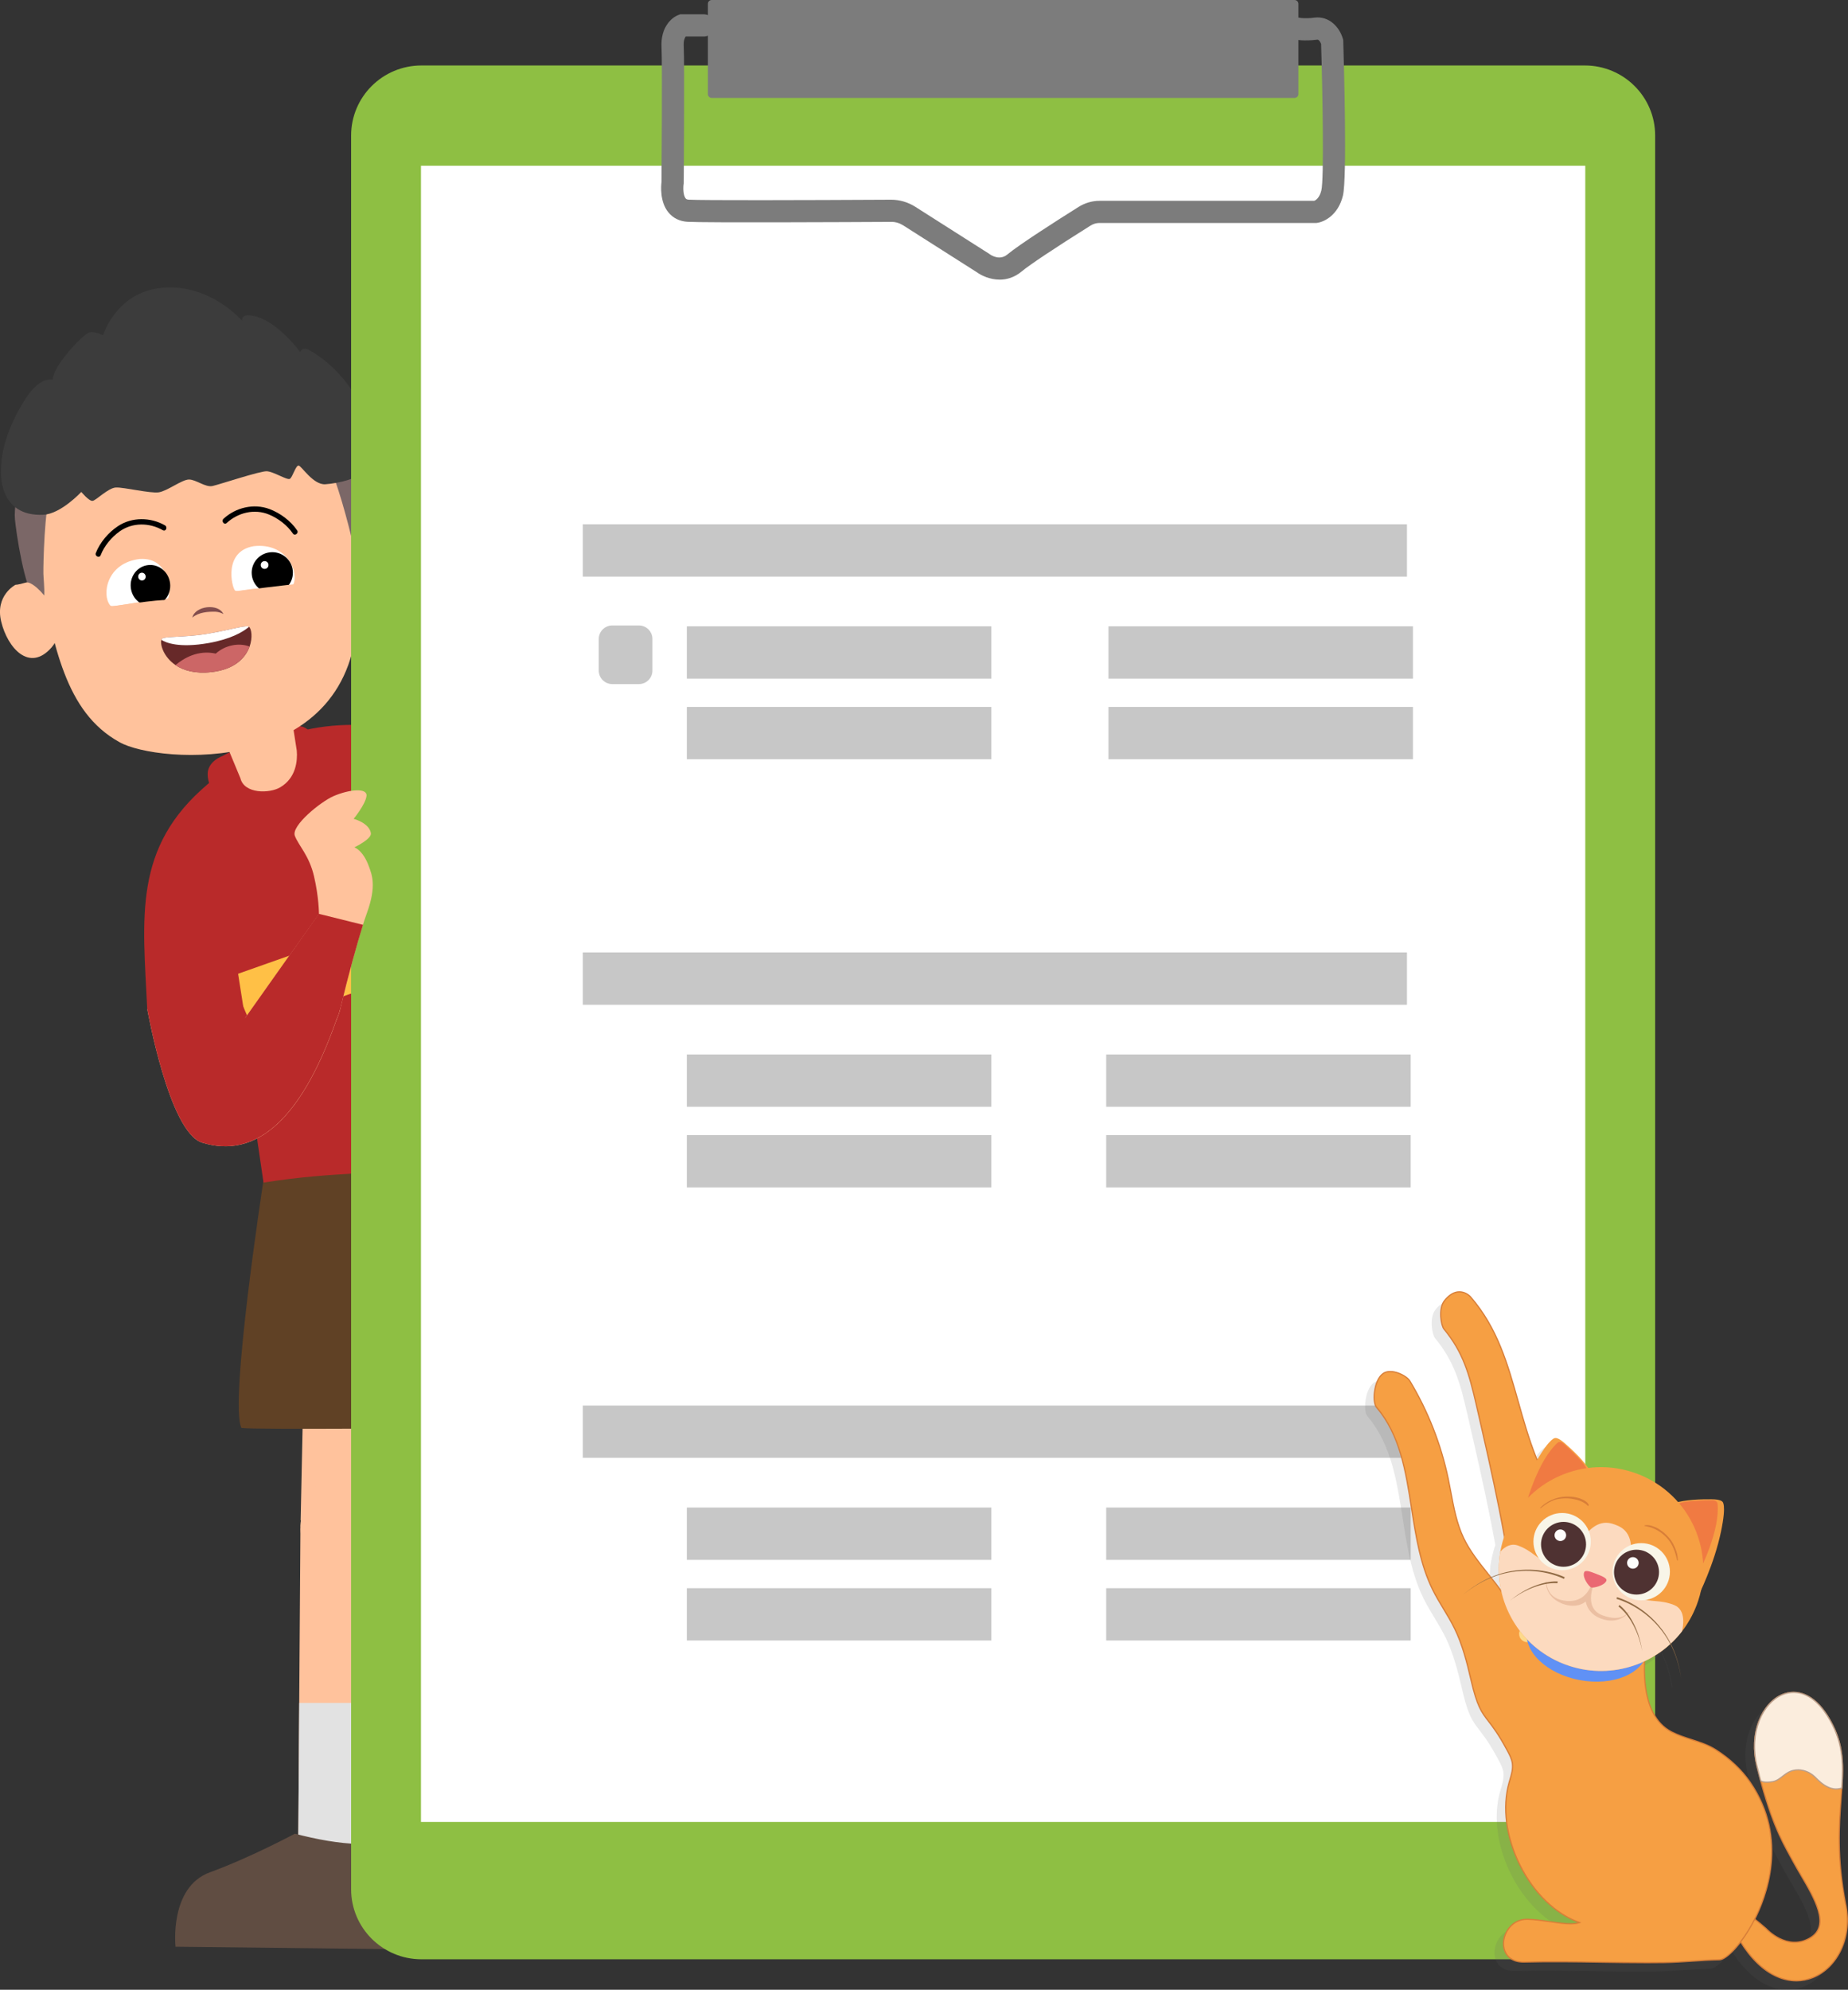 <svg width="118" height="127" viewBox="0 0 118 127" fill="none" xmlns="http://www.w3.org/2000/svg">
<rect x="0" y="0" width="118" height="127" fill="#333333" stroke="none"/>
<path d="M36.445 76.316C37.003 76.032 37.431 75.559 37.692 75.009C37.349 74.517 36.977 74.015 36.58 73.522L32.884 75.766C32.496 76.297 32.5 77.069 32.893 77.61C33.811 76.757 35.318 76.891 36.447 76.316H36.445Z" fill="#60AED2"/>
<path d="M36.767 71.939C36.609 72.664 35.767 72.789 34.974 72.879C34.179 72.97 31.867 73.237 31.489 73.624C31.112 74.012 30.821 75.718 31.056 75.895C31.293 76.072 31.889 74.207 32.059 74.131C32.229 74.056 32.999 73.883 32.999 73.883C32.999 73.883 31.971 75.075 31.86 75.539C31.748 76.002 31.633 77.099 31.739 77.218C31.846 77.337 32.325 76.994 32.325 76.994C32.325 76.994 32.241 77.619 32.506 77.545C32.771 77.471 33.648 75.804 33.858 75.594C34.066 75.384 35.301 76.594 36.826 75.559C38.351 74.524 39.614 69.105 40.491 66.633C41.369 64.162 42.627 58.489 42.057 56.973C41.486 55.457 34.499 52.832 34.499 52.832L32.52 56.941C32.52 56.941 37.401 58.643 37.636 58.775C37.87 58.907 37.101 70.414 36.767 71.939Z" fill="#FFC0A4"/>
<path d="M35.994 53.428C35.115 53.064 34.499 52.832 34.499 52.832L32.52 56.941C32.52 56.941 33.736 57.365 34.984 57.806C35.271 56.335 35.611 54.876 35.994 53.428Z" fill="#F69D7D"/>
<path d="M27.509 97.457H27.503C27.503 97.503 27.503 97.55 27.502 97.598C27.441 99.884 25.531 101.689 23.238 101.627C20.943 101.566 19.131 99.663 19.193 97.378C19.197 97.263 19.204 97.149 19.215 97.036H19.197L19.607 77.536L21.631 76.198C27.838 74.966 28.14 81.537 28.14 81.537L27.51 97.456L27.509 97.457Z" fill="#FFC29C"/>
<path d="M27.502 97.478V97.532L27.491 97.772L26.754 108.693L25.971 120.258L19.028 120.07L19.106 108.693L19.184 97.56H19.19C19.188 97.501 19.188 97.441 19.19 97.38C19.25 95.095 21.16 93.292 23.455 93.352C25.707 93.411 27.496 95.247 27.502 97.48" fill="#FFC29C"/>
<path d="M35.057 97.962H35.062C35.062 98.008 35.062 98.055 35.064 98.103C35.124 100.389 37.035 102.193 39.328 102.132C41.623 102.071 43.434 100.168 43.372 97.883C43.369 97.767 43.362 97.654 43.35 97.541H43.369L42.958 78.04L40.934 76.703C34.728 75.471 34.425 82.042 34.425 82.042L35.055 97.961L35.057 97.962Z" fill="#FFC29C"/>
<path d="M43.857 120.854L35.964 120.762L35.484 108.692L35.073 98.277L35.065 98.036C35.065 98.017 35.062 97.999 35.065 97.982C35.067 95.749 36.856 93.913 39.111 93.854C41.403 93.792 43.313 95.599 43.376 97.882V98.062H43.382L43.604 108.691L43.858 120.852L43.857 120.854Z" fill="#FFC29C"/>
<path d="M26.754 108.691L25.971 120.257L19.028 120.068L19.108 108.691H26.754Z" fill="#E2E2E2"/>
<path d="M43.858 120.853L35.965 120.763L35.485 108.691H43.604L43.858 120.853Z" fill="#E2E2E2"/>
<path d="M18.828 117.039C21.673 117.779 24.332 118.049 26.489 117.039L27.047 124.433L11.208 124.254C11.208 124.254 10.79 120.458 13.403 119.504C16.016 118.55 18.828 117.039 18.828 117.039Z" fill="#604D42"/>
<path d="M43.662 117.039C40.818 117.779 38.158 118.049 36.002 117.039L35.443 124.433L51.282 124.254C51.282 124.254 51.701 120.458 49.088 119.504C46.474 118.55 43.662 117.039 43.662 117.039Z" fill="#604D42"/>
<path d="M16.814 75.401C16.814 75.401 14.62 89.632 15.418 91.142C16.336 91.261 29.062 91.142 29.062 91.142C29.062 91.142 29.661 86.356 29.9 83.9C29.621 83.59 32.374 84.146 32.374 84.146L33.491 91.195L47.256 90.903C47.256 90.903 46.657 78.74 44.942 75.401C43.226 72.062 16.814 75.401 16.814 75.401Z" fill="#604125"/>
<path d="M12.704 50.633C14.359 48.858 17.39 46.253 22.579 46.266C24.648 46.35 27.086 46.768 29.914 47.963C29.914 47.963 25.292 56.599 20.31 58.329C12.906 60.898 12.718 52.778 12.718 52.778C12.718 52.778 11.079 52.396 12.704 50.633Z" fill="#B92A2A"/>
<path d="M14.834 61.907L16.826 75.48C26.374 73.971 27.167 76.764 32.299 67.705L27.047 63.111L14.833 61.907H14.834Z" fill="#B92A2A"/>
<path d="M14.202 48.256C14.202 48.256 13.222 48.594 13.26 49.461C13.298 50.327 13.938 51.73 16.574 51.321C19.209 50.912 19.969 48.926 20.051 48.67C20.132 48.415 20.527 45.58 18.061 46.528C15.593 47.476 14.202 48.256 14.202 48.256Z" fill="#B92A2A"/>
<path d="M15.348 49.663C15.59 50.682 17.21 50.657 17.895 50.25C18.915 49.648 19.002 48.539 18.95 47.912L17.468 38.39L13.258 44.725L13.401 44.982L15.347 49.663H15.348Z" fill="#FFC29C"/>
<path d="M15.71 46.84C16.306 46.36 16.764 45.819 17.184 45.181C17.58 44.579 17.933 43.951 18.234 43.3L17.471 38.39L13.261 44.725L13.404 44.982L14.547 47.73C14.932 47.43 15.33 47.146 15.711 46.84H15.71Z" fill="#F69D7D"/>
<path d="M3.04 29.689C3.04 29.689 1.461 32.003 2.465 36.577C3.471 41.151 4.129 45.443 7.628 47.368C10.028 48.749 22.722 49.673 22.825 38.935C22.981 29.843 20.909 27.675 20.909 27.675L10.249 26.541C10.249 26.541 2.928 29.735 3.039 29.689" fill="#FFC29C"/>
<path d="M1.12 31.373C1.126 31.423 0.889 32.426 0.954 33.148C1.019 33.871 1.543 37.598 2.301 38.38C3.06 39.161 2.782 37.157 2.77 36.609C2.758 36.06 2.848 32.28 3.216 31.688C3.584 31.096 1.12 31.373 1.12 31.373Z" fill="#7B6767"/>
<path d="M22.892 28.918C22.898 28.968 23.355 29.893 23.453 30.611C23.551 31.328 23.877 35.079 23.313 36.01C22.749 36.941 22.57 34.926 22.459 34.388C22.348 33.851 21.412 30.186 20.921 29.691C20.43 29.196 22.893 28.918 22.893 28.918" fill="#7B6767"/>
<path d="M0.063 30.025C0.063 30.091 -0.134 33 2.779 32.855C3.894 32.796 5.192 31.398 5.192 31.398C5.192 31.398 5.678 31.994 5.91 31.968C6.142 31.942 6.904 31.138 7.404 31.116C7.904 31.093 9.592 31.503 10.135 31.424C10.679 31.346 11.616 30.606 12.068 30.606C12.52 30.606 13.115 31.122 13.572 31.02C14.03 30.919 16.593 30.062 17.031 30.079C17.469 30.097 18.337 30.666 18.509 30.563C18.681 30.46 18.88 29.703 19.066 29.716C19.252 29.729 19.995 30.963 20.776 30.908C21.556 30.854 23.129 30.543 23.351 29.851C23.573 29.159 23.879 29.041 23.708 27.692C23.538 26.344 22.079 23.672 19.824 22.392C19.317 22.049 19.163 22.466 19.163 22.466C19.163 22.466 17.496 20.169 15.849 20.12C15.411 20.103 15.453 20.466 15.453 20.466C15.453 20.466 13.445 18.123 10.426 18.363C7.406 18.604 6.584 21.398 6.584 21.398C6.584 21.398 6.121 21.151 5.727 21.212C5.332 21.273 3.361 23.381 3.374 24.23C2.877 24.135 2.233 24.508 1.621 25.461C1.01 26.415 0.07 28.171 0.063 30.024" fill="#3C3C3C"/>
<path d="M24.521 34.669C24.521 34.669 25.964 35.029 25.945 36.759C25.927 38.489 24.92 40.341 23.181 39.083C21.443 37.827 23.219 34.644 23.836 34.679C24.454 34.713 24.52 34.668 24.52 34.668" fill="#FFC29C"/>
<path d="M0.996 37.321C0.996 37.321 -0.33 37.993 0.076 39.675C0.482 41.358 1.879 42.938 3.291 41.326C4.703 39.714 2.258 37.008 1.664 37.18C1.07 37.351 0.994 37.321 0.994 37.321" fill="#FFC29C"/>
<path d="M15.936 41.269C15.685 41.97 15.008 42.728 13.507 42.898C12.457 43.016 11.714 42.793 11.208 42.45C10.435 41.928 10.214 41.129 10.305 40.841C10.314 40.814 10.324 40.79 10.338 40.773C10.465 40.615 11.811 40.677 13.09 40.479C14.413 40.274 15.7 39.882 15.882 39.995C15.889 39.999 15.895 40.004 15.904 40.01C16.058 40.144 16.144 40.687 15.937 41.27" fill="#672929"/>
<path d="M15.902 40.009C15.498 40.349 14.722 40.794 13.325 41.043C11.427 41.379 10.587 41.02 10.305 40.84C10.313 40.813 10.324 40.789 10.338 40.772C10.464 40.614 11.811 40.676 13.09 40.478C14.412 40.273 15.7 39.881 15.882 39.994C15.889 39.998 15.895 40.003 15.903 40.009" fill="white"/>
<path d="M15.936 41.269C15.685 41.97 15.008 42.728 13.507 42.898C12.457 43.015 11.714 42.793 11.208 42.45C11.72 42.018 12.636 41.464 13.777 41.718C14.354 41.188 15.246 40.999 15.937 41.269" fill="#CC6666"/>
<path d="M12.284 39.415C12.446 38.674 13.942 38.486 14.264 39.192C14.093 39.095 13.928 39.057 13.758 39.044C13.261 39.034 12.682 39.079 12.284 39.416" fill="#824D4D"/>
<path d="M7.034 38.637C7.137 38.758 7.69 38.625 8.947 38.42C10.206 38.215 10.645 38.294 10.741 38.164C10.888 37.886 10.902 35.56 8.936 35.678C6.788 35.92 6.487 37.983 7.034 38.636" fill="white"/>
<path d="M10.861 37.232C10.943 37.953 10.448 38.6 9.755 38.678C9.061 38.756 8.434 38.235 8.352 37.514C8.27 36.793 8.764 36.146 9.458 36.068C10.15 35.99 10.778 36.511 10.86 37.232" fill="black"/>
<path d="M8.826 36.83C8.81 36.693 8.904 36.57 9.035 36.556C9.167 36.541 9.285 36.64 9.3 36.777C9.316 36.913 9.222 37.036 9.091 37.05C8.96 37.066 8.841 36.966 8.826 36.83Z" fill="white"/>
<path d="M18.719 37.319C18.646 37.461 18.078 37.454 16.806 37.534C15.533 37.614 15.122 37.79 15.001 37.685C14.796 37.447 14.26 35.182 16.203 34.861C18.35 34.619 19.106 36.561 18.719 37.321" fill="white"/>
<path d="M16.079 36.701C16.16 37.42 16.812 37.938 17.534 37.856C18.256 37.775 18.775 37.126 18.693 36.407C18.612 35.688 17.96 35.17 17.238 35.252C16.517 35.333 15.997 35.982 16.079 36.701Z" fill="black"/>
<path d="M17.144 36.035C17.128 35.898 17.005 35.802 16.868 35.817C16.731 35.832 16.633 35.955 16.648 36.092C16.663 36.228 16.787 36.325 16.924 36.31C17.061 36.294 17.158 36.172 17.143 36.035" fill="white"/>
<path d="M18.972 33.85C18.561 33.244 17.891 32.748 17.211 32.492C16.204 32.114 15.05 32.393 14.271 33.113C14.112 33.259 14.313 33.532 14.473 33.383C15.201 32.712 16.253 32.457 17.183 32.844C17.77 33.09 18.34 33.522 18.701 34.053C18.824 34.233 19.095 34.03 18.973 33.85" fill="black"/>
<path d="M6.427 35.436C6.66 34.838 7.118 34.29 7.636 33.92C8.455 33.335 9.539 33.351 10.399 33.842C10.588 33.951 10.723 33.641 10.536 33.533C9.614 33.007 8.428 32.989 7.531 33.583C6.924 33.985 6.383 34.617 6.118 35.299C6.039 35.502 6.349 35.639 6.428 35.436" fill="black"/>
<path d="M7.17 38.697C7.17 38.697 10.281 38.232 10.641 38.306C11.001 38.38 9.877 40.2 9.877 40.2L8 40.337L7.17 38.697Z" fill="#FFC29C"/>
<path d="M18.858 37.281C18.858 37.281 15.133 37.684 14.8 37.837C14.465 37.99 15.97 39.513 15.97 39.513L17.829 39.228L18.859 37.279L18.858 37.281Z" fill="#FFC29C"/>
<path d="M18.516 54.339C18.686 54.254 18.916 54.278 19.031 54.467C19.135 54.639 19.084 54.89 18.915 55.002C18.672 55.162 18.352 54.973 18.317 54.696C18.296 54.529 18.389 54.403 18.516 54.339Z" fill="white"/>
<path d="M12.496 55.16C12.496 55.16 9.366 60.998 14.899 62.329L17.191 68.523L27.847 64.997C27.847 64.997 28.074 53.844 27.782 51.504L12.496 55.161V55.16Z" fill="#B92A2A"/>
<path d="M27.929 61.486L16.116 65.622C15.867 64.947 15.021 63.31 14.93 62.248L27.929 57.658" fill="#FFC046"/>
<path d="M14.93 65.992L9.402 64.393C9.402 64.393 10.79 72.279 12.907 72.931C16.326 73.985 19.366 71.54 21.726 64.393L14.928 65.992H14.93Z" fill="#FFC29C"/>
<path d="M101.197 4.179H26.909C24.43 4.179 22.42 6.181 22.42 8.651V120.583C22.42 123.053 24.43 125.055 26.909 125.055H101.197C103.676 125.055 105.686 123.053 105.686 120.583V8.651C105.686 6.181 103.676 4.179 101.197 4.179Z" fill="#8EBF43"/>
<path d="M101.224 10.579H26.88V116.29H101.224V10.579Z" fill="white"/>
<path d="M82.661 0H45.445C45.31 0 45.2 0.109 45.2 0.244V6.007C45.2 6.141 45.31 6.251 45.445 6.251H82.661C82.796 6.251 82.906 6.141 82.906 6.007V0.244C82.906 0.109 82.796 0 82.661 0Z" fill="#7C7C7C"/>
<path d="M63.833 17.848C63.216 17.848 62.668 17.593 62.358 17.366L57.69 14.396C57.444 14.24 57.18 14.157 56.915 14.162C54.14 14.177 45 14.221 43.901 14.157C43.397 14.128 42.973 13.919 42.676 13.552C42.127 12.876 42.207 11.876 42.24 11.606C42.245 10.979 42.295 4.035 42.24 3.014C42.172 1.741 42.881 1.124 43.309 0.96L43.432 0.913H44.94C45.331 0.913 45.65 1.23 45.65 1.62C45.65 2.01 45.331 2.328 44.94 2.328H43.788C43.724 2.41 43.639 2.586 43.658 2.938C43.718 4.046 43.662 11.351 43.658 11.662V11.714L43.65 11.764C43.613 12.015 43.63 12.48 43.78 12.664C43.801 12.688 43.839 12.737 43.983 12.745C44.824 12.793 51.21 12.778 56.907 12.747C57.441 12.747 57.98 12.902 58.453 13.204L63.169 16.204L63.193 16.223C63.291 16.294 63.833 16.651 64.324 16.242C65.09 15.603 67.497 14.069 68.864 13.211C69.273 12.954 69.737 12.818 70.203 12.818H83.917C84.012 12.78 84.254 12.639 84.372 12.152C84.546 11.427 84.456 6.081 84.356 2.797C84.309 2.692 84.21 2.517 84.118 2.53C83.271 2.639 82.781 2.539 82.692 2.516C82.311 2.425 82.075 2.043 82.166 1.664C82.257 1.284 82.641 1.05 83.022 1.141C83.023 1.141 83.347 1.202 83.936 1.126C84.871 1.007 85.529 1.733 85.742 2.46L85.768 2.547L85.77 2.638C85.815 4.083 86.022 11.347 85.751 12.48C85.454 13.717 84.576 14.159 84.105 14.224L84.057 14.231H70.202C70.001 14.231 69.804 14.29 69.62 14.407C67.379 15.813 65.739 16.905 65.235 17.327C64.774 17.711 64.284 17.849 63.831 17.849L63.833 17.848Z" fill="#7C7C7C"/>
<path opacity="0.35" d="M40.795 39.921H39.097C38.62 39.921 38.233 40.306 38.233 40.781V42.803C38.233 43.278 38.62 43.663 39.097 43.663H40.795C41.272 43.663 41.658 43.278 41.658 42.803V40.781C41.658 40.306 41.272 39.921 40.795 39.921Z" fill="#606060"/>
<path opacity="0.35" d="M89.838 33.464H37.212V36.803H89.838V33.464Z" fill="#606060"/>
<path opacity="0.35" d="M63.299 39.975H43.857V43.314H63.299V39.975Z" fill="#606060"/>
<path opacity="0.35" d="M89.838 60.792H37.212V64.131H89.838V60.792Z" fill="#606060"/>
<path opacity="0.35" d="M63.299 67.303H43.857V70.642H63.299V67.303Z" fill="#606060"/>
<path opacity="0.35" d="M89.838 89.71H37.212V93.049H89.838V89.71Z" fill="#606060"/>
<path opacity="0.35" d="M63.299 96.222H43.857V99.561H63.299V96.222Z" fill="#606060"/>
<path opacity="0.35" d="M63.299 45.122H43.857V48.461H63.299V45.122Z" fill="#606060"/>
<path opacity="0.35" d="M63.299 72.45H43.857V75.79H63.299V72.45Z" fill="#606060"/>
<path opacity="0.35" d="M63.299 101.369H43.857V104.708H63.299V101.369Z" fill="#606060"/>
<path opacity="0.35" d="M90.221 39.975H70.779V43.314H90.221V39.975Z" fill="#606060"/>
<path opacity="0.35" d="M90.075 67.303H70.634V70.642H90.075V67.303Z" fill="#606060"/>
<path opacity="0.35" d="M90.075 96.222H70.634V99.561H90.075V96.222Z" fill="#606060"/>
<path opacity="0.35" d="M90.221 45.122H70.779V48.461H90.221V45.122Z" fill="#606060"/>
<path opacity="0.35" d="M90.075 72.45H70.634V75.79H90.075V72.45Z" fill="#606060"/>
<path opacity="0.35" d="M90.075 101.369H70.634V104.708H90.075V101.369Z" fill="#606060"/>
<path d="M14.93 65.992L20.367 58.337C20.367 58.337 20.364 57.265 20.051 55.93C19.74 54.594 19.07 53.987 18.826 53.345C18.581 52.702 20.488 51.159 21.31 50.808C22.301 50.384 23.469 50.264 23.402 50.808C23.333 51.353 22.581 52.263 22.581 52.263C22.581 52.263 23.566 52.514 23.682 53.174C23.748 53.554 22.627 54.083 22.627 54.083C22.627 54.083 23.185 54.254 23.567 55.332C23.744 55.829 24.056 56.541 23.433 58.26C23.029 59.373 22.396 61.611 21.728 64.395C20.782 68.333 14.93 65.995 14.93 65.995V65.992Z" fill="#FFC29C"/>
<path d="M21.728 64.393H21.726C22.266 62.144 22.792 60.263 23.178 59.028L20.358 58.327L15.648 64.981L13.297 50.025C8.461 54.077 9.125 58.56 9.403 64.443L9.412 64.447C9.535 65.119 10.89 72.308 12.906 72.93C16.214 73.951 19.165 71.681 21.492 65.056C21.582 64.868 21.656 64.658 21.713 64.427C21.717 64.414 21.721 64.403 21.726 64.39L21.728 64.393Z" fill="#B92A2A"/>
<g opacity="0.14">
<path d="M112.192 123.666C112.192 123.666 113.521 125.162 115.026 124.25C116.545 123.329 114.836 121.066 113.96 119.453C113.279 118.198 112.528 117.038 111.612 113.308C110.696 109.578 113.985 106.733 116.099 110.07C118.212 113.405 116.034 115.686 117.265 122.056C118.195 126.203 113.627 129.458 110.549 124.488C107.472 119.517 112.193 123.666 112.193 123.666H112.192Z" fill="#606060"/>
<path d="M116.098 110.07C117.11 111.667 117.138 113.021 117.028 114.698C116.862 114.756 116.684 114.774 116.509 114.748C116.115 114.689 115.775 114.437 115.494 114.172C115.422 114.103 115.354 114.03 115.282 113.962C115.199 113.885 115.109 113.818 115.014 113.76C114.824 113.648 114.614 113.573 114.395 113.547C114.177 113.521 113.952 113.546 113.749 113.628C113.521 113.721 113.331 113.885 113.137 114.032C113.04 114.107 112.938 114.175 112.826 114.225C112.705 114.278 112.579 114.301 112.449 114.313C112.248 114.332 112.033 114.34 111.854 114.242C111.774 113.95 111.695 113.639 111.613 113.308C110.698 109.578 113.987 106.733 116.101 110.07H116.098Z" fill="#606060"/>
<path d="M91.621 85.399C92.866 86.903 93.24 88.287 93.677 90.186C94.746 94.824 95.817 99.479 96.286 104.215C95.807 102.107 93.811 100.695 92.879 98.744C92.315 97.563 92.164 96.237 91.896 94.957C91.433 92.758 90.6 90.636 89.44 88.709C89.245 88.385 88.252 87.859 87.718 88.257C87.142 88.686 87.039 90.068 87.312 90.39C89.974 93.519 89.08 98.352 90.9 102.031C91.321 102.883 91.884 103.66 92.302 104.513C92.808 105.549 93.092 106.676 93.352 107.798C93.991 110.555 94.295 109.745 95.635 112.241C95.787 112.522 95.95 112.806 95.995 113.123C96.053 113.537 95.899 113.946 95.784 114.348C94.85 117.626 97.062 122.143 100.284 123.287C99.546 123.535 98.133 123.101 96.955 123.074C95.223 123.035 94.703 125.861 96.772 125.804C99.731 125.723 102.692 125.878 105.653 125.835C106.843 125.817 108.031 125.681 109.216 125.658C110.288 125.637 114.779 119.602 111.18 114.341C110.607 113.504 109.839 112.803 108.979 112.257C108.119 111.711 107.073 111.59 106.159 111.117C103.997 110.001 104.322 106.387 104.671 104.428C105.026 102.438 105.593 100.426 105.287 98.428C105.173 97.686 104.914 96.923 104.342 96.434C103.88 96.04 103.272 95.871 102.685 95.713C101.357 95.354 100.029 94.995 98.701 94.637C98.42 94.561 98.127 94.479 97.913 94.283C97.718 94.106 97.61 93.855 97.513 93.611C96.066 89.969 95.887 86.317 93.321 83.349C93.157 83.158 92.436 82.626 91.664 83.581C91.239 84.106 91.457 85.2 91.621 85.399Z" fill="#606060"/>
<path d="M96.959 105.393C97.256 105.393 97.496 105.153 97.496 104.857C97.496 104.562 97.256 104.322 96.959 104.322C96.662 104.322 96.422 104.562 96.422 104.857C96.422 105.153 96.662 105.393 96.959 105.393Z" fill="#606060"/>
<path d="M104.607 106.014C104.867 104.628 103.36 103.184 101.239 102.789C99.119 102.393 97.19 103.196 96.929 104.582C96.669 105.968 98.177 107.412 100.297 107.808C102.417 108.203 104.346 107.4 104.607 106.014Z" fill="#606060"/>
<path d="M95.853 97.862C95.853 97.862 96.436 95.696 97.537 93.812C98.439 92.267 98.732 92.36 98.732 92.36C98.732 92.36 98.892 92.296 99.354 92.704C99.817 93.112 100.595 93.825 101.002 94.522C101.409 95.218 95.853 97.861 95.853 97.861V97.862Z" fill="#606060"/>
<path d="M96.904 96.47C96.904 96.47 97.627 93.785 98.885 92.655C98.885 92.655 99.036 92.518 99.255 92.709C99.473 92.9 100.915 94.218 100.722 94.425C100.53 94.634 96.904 96.47 96.904 96.47Z" fill="#606060"/>
<path d="M107.865 102.435C107.865 102.435 108.882 100.434 109.321 98.299C109.685 96.549 109.403 96.424 109.403 96.424C109.403 96.424 109.327 96.27 108.708 96.267C108.091 96.263 107.034 96.278 106.264 96.526C105.494 96.775 107.865 102.436 107.865 102.436V102.435Z" fill="#606060"/>
<path d="M108.013 100.7C108.013 100.7 109.272 98.219 109.091 96.54C109.091 96.54 109.07 96.338 108.78 96.334C108.49 96.331 106.535 96.356 106.538 96.638C106.542 96.921 108.013 100.699 108.013 100.699V100.7Z" fill="#606060"/>
<path d="M107.752 103.043C107.517 103.653 107.202 104.209 106.819 104.7C105.119 106.893 102.127 107.83 99.392 106.821C99.37 106.812 99.347 106.804 99.326 106.796C99.21 106.752 99.096 106.704 98.984 106.654C96.234 105.429 94.719 102.499 95.223 99.614C95.294 99.207 95.405 98.801 95.559 98.401C96.846 95.046 100.619 93.366 103.986 94.648C107.353 95.931 109.039 99.689 107.753 103.044L107.752 103.043Z" fill="#606060"/>
<path d="M106.82 104.7C105.12 106.892 102.128 107.83 99.393 106.821C99.208 106.751 99.075 106.697 98.985 106.654C96.235 105.428 94.72 102.499 95.224 99.614C95.496 99.31 95.896 99.042 96.384 99.234C97.282 99.568 97.631 100.143 98.192 100.272C100.109 100.649 100.517 97.096 102.535 97.881C102.549 97.887 102.562 97.892 102.577 97.898C102.591 97.902 102.604 97.907 102.618 97.913C104.648 98.669 102.574 101.588 104.254 102.58C104.758 102.857 105.403 102.66 106.295 103.007C107.116 103.31 106.897 104.403 106.82 104.7Z" fill="#606060"/>
<path d="M99.171 100.795C100.183 100.795 101.003 99.978 101.003 98.969C101.003 97.961 100.183 97.144 99.171 97.144C98.158 97.144 97.338 97.961 97.338 98.969C97.338 99.978 98.158 100.795 99.171 100.795Z" fill="#606060"/>
<path d="M104.219 102.717C105.231 102.717 106.052 101.9 106.052 100.891C106.052 99.883 105.231 99.065 104.219 99.065C103.207 99.065 102.387 99.883 102.387 100.891C102.387 101.9 103.207 102.717 104.219 102.717Z" fill="#606060"/>
<path d="M99.26 100.575C100.054 100.575 100.697 99.934 100.697 99.143C100.697 98.352 100.054 97.711 99.26 97.711C98.466 97.711 97.822 98.352 97.822 99.143C97.822 99.934 98.466 100.575 99.26 100.575Z" fill="#606060"/>
<path d="M103.92 102.351C104.714 102.351 105.357 101.709 105.357 100.918C105.357 100.128 104.714 99.486 103.92 99.486C103.126 99.486 102.482 100.128 102.482 100.918C102.482 101.709 103.126 102.351 103.92 102.351Z" fill="#606060"/>
<path d="M98.169 101.493C98.175 101.51 98.102 102.669 99.496 102.76C100.889 102.85 101.115 101.434 101.115 101.434L101.273 101.494C101.273 101.494 100.445 103.178 101.731 103.667C103.017 104.156 103.398 103.452 103.398 103.452L103.422 103.493C103.422 103.493 102.814 104.326 101.634 103.877C100.752 103.541 100.678 102.788 100.678 102.788C100.678 102.788 100.164 103.303 99.175 102.927C98.344 102.59 98.128 101.966 98.127 101.513C98.154 101.485 98.169 101.493 98.169 101.493Z" fill="#606060"/>
<path d="M101.026 101.895C101.156 101.944 101.874 101.783 101.995 101.468C102.06 101.3 101.695 101.163 101.346 101.027C100.997 100.892 100.645 100.753 100.577 100.928C100.444 101.276 100.895 101.845 101.026 101.895Z" fill="#606060"/>
<path d="M99.056 98.932C99.26 98.932 99.426 98.767 99.426 98.563C99.426 98.359 99.26 98.194 99.056 98.194C98.851 98.194 98.686 98.359 98.686 98.563C98.686 98.767 98.851 98.932 99.056 98.932Z" fill="#606060"/>
<path d="M103.688 100.697C103.892 100.697 104.058 100.532 104.058 100.328C104.058 100.124 103.892 99.959 103.688 99.959C103.483 99.959 103.317 100.124 103.317 100.328C103.317 100.532 103.483 100.697 103.688 100.697Z" fill="#606060"/>
<path d="M106.56 100.157C106.556 100.173 106.551 100.183 106.539 100.184C106.524 100.187 106.517 100.176 106.513 100.164C106.505 100.132 106.498 100.101 106.491 100.069C106.433 99.796 106.346 99.532 106.227 99.281C106.098 99.009 105.922 98.772 105.696 98.571C105.577 98.466 105.453 98.368 105.317 98.29C105.148 98.194 104.975 98.1 104.782 98.049C104.677 98.02 104.573 97.996 104.466 97.977C104.45 97.973 104.424 97.978 104.424 97.953C104.424 97.93 104.451 97.931 104.468 97.928C104.607 97.907 104.747 97.919 104.88 97.961C105.041 98.013 105.202 98.073 105.347 98.164C105.506 98.265 105.657 98.381 105.794 98.512C105.975 98.685 106.136 98.875 106.253 99.096C106.345 99.27 106.421 99.45 106.481 99.637C106.532 99.799 106.544 99.965 106.56 100.131C106.56 100.141 106.56 100.151 106.56 100.156V100.157Z" fill="#606060"/>
<path d="M97.776 96.853C97.771 96.82 97.78 96.803 97.796 96.788C97.958 96.628 98.138 96.494 98.341 96.388C98.548 96.281 98.762 96.199 98.99 96.148C99.231 96.095 99.475 96.087 99.721 96.1C99.992 96.114 100.249 96.179 100.494 96.292C100.616 96.349 100.729 96.425 100.816 96.53C100.841 96.56 100.861 96.594 100.866 96.634C100.868 96.655 100.868 96.678 100.847 96.688C100.826 96.7 100.807 96.685 100.794 96.669C100.726 96.594 100.645 96.536 100.558 96.486C100.439 96.415 100.312 96.359 100.177 96.32C100.027 96.277 99.874 96.251 99.721 96.229C99.478 96.194 99.237 96.206 98.995 96.237C98.659 96.281 98.368 96.429 98.093 96.615C97.998 96.679 97.912 96.754 97.821 96.824C97.808 96.833 97.793 96.84 97.775 96.852L97.776 96.853Z" fill="#606060"/>
<path d="M99.314 101.296C99.314 101.296 96.048 99.631 92.815 102.388L99.314 101.296Z" fill="#606060"/>
<path d="M98.877 101.569C98.877 101.569 97.517 101.41 95.821 102.746L98.877 101.569Z" fill="#606060"/>
<path d="M106.751 107.704C106.461 105.54 105.364 104.265 104.493 103.575C103.55 102.828 102.663 102.59 102.654 102.588L102.664 102.55C102.673 102.552 103.565 102.793 104.515 103.543C105.392 104.238 106.497 105.521 106.789 107.698L106.751 107.703V107.704Z" fill="#606060"/>
<path d="M102.802 103.062C102.802 103.062 103.922 103.849 104.291 105.97L102.802 103.062Z" fill="#606060"/>
</g>
<path d="M112.768 123.092C112.768 123.092 114.098 124.588 115.602 123.675C117.121 122.755 115.412 120.492 114.536 118.879C113.855 117.624 113.104 116.464 112.188 112.733C111.272 109.004 114.561 106.159 116.675 109.495C118.788 112.831 116.61 115.112 117.841 121.482C118.771 125.628 114.203 128.884 111.126 123.913C108.048 118.943 112.769 123.092 112.769 123.092H112.768Z" fill="#F69F43"/>
<path d="M114.701 126.466C114.287 126.466 113.868 126.376 113.457 126.196C112.579 125.813 111.783 125.051 111.092 123.935C110.198 122.491 109.882 121.689 110.127 121.484C110.559 121.121 112.566 122.865 112.794 123.065L112.797 123.068C112.81 123.083 114.123 124.529 115.582 123.645C116.831 122.888 115.836 121.193 114.959 119.697C114.794 119.417 114.639 119.152 114.502 118.899C114.442 118.789 114.38 118.678 114.319 118.566C113.694 117.433 112.985 116.148 112.15 112.745C111.9 111.73 111.949 110.693 112.286 109.825C112.598 109.019 113.143 108.403 113.78 108.134C114.259 107.932 114.769 107.93 115.256 108.132C115.793 108.355 116.281 108.807 116.706 109.478C117.856 111.292 117.746 112.763 117.593 114.8C117.468 116.474 117.313 118.556 117.876 121.477C118.107 122.509 118.007 123.566 117.593 124.452C117.198 125.3 116.553 125.94 115.776 126.255C115.427 126.396 115.065 126.467 114.698 126.467L114.701 126.466ZM110.296 121.507C110.246 121.507 110.206 121.518 110.177 121.543C110.059 121.641 110.032 122.077 111.159 123.895C112.445 125.972 114.161 126.826 115.75 126.183C117.372 125.525 118.255 123.508 117.803 121.491C117.236 118.56 117.392 116.47 117.518 114.793C117.669 112.771 117.778 111.311 116.642 109.518C115.845 108.259 114.813 107.781 113.812 108.205C112.611 108.713 111.69 110.544 112.226 112.728C113.059 116.121 113.765 117.401 114.387 118.529C114.449 118.641 114.51 118.752 114.571 118.863C114.708 119.115 114.863 119.379 115.026 119.658C115.474 120.423 115.939 121.214 116.143 121.936C116.381 122.774 116.21 123.355 115.622 123.711C115.266 123.927 114.92 124.009 114.597 124.009C113.567 124.009 112.783 123.169 112.74 123.122C112.19 122.638 110.789 121.507 110.295 121.507H110.296Z" fill="#D87E38"/>
<path d="M116.675 109.495C117.686 111.093 117.715 112.447 117.605 114.124C117.438 114.182 117.26 114.2 117.085 114.174C116.691 114.115 116.352 113.863 116.07 113.597C115.998 113.529 115.93 113.456 115.858 113.388C115.775 113.311 115.686 113.244 115.59 113.186C115.4 113.074 115.19 112.999 114.971 112.973C114.753 112.947 114.529 112.971 114.325 113.054C114.097 113.147 113.907 113.311 113.713 113.458C113.616 113.533 113.515 113.601 113.402 113.65C113.282 113.703 113.155 113.727 113.025 113.739C112.824 113.758 112.61 113.766 112.43 113.668C112.35 113.376 112.271 113.065 112.19 112.733C111.274 109.004 114.563 106.159 116.677 109.495H116.675Z" fill="#FBEDDD"/>
<path d="M117.241 114.224C117.187 114.224 117.132 114.221 117.079 114.212C116.639 114.146 116.277 113.846 116.044 113.625C116.01 113.592 115.976 113.559 115.943 113.525C115.908 113.489 115.87 113.451 115.832 113.415C115.752 113.341 115.664 113.275 115.57 113.22C115.381 113.108 115.173 113.036 114.966 113.011C114.747 112.985 114.531 113.012 114.339 113.09C114.155 113.166 113.992 113.292 113.835 113.413C113.802 113.439 113.77 113.464 113.737 113.489C113.654 113.551 113.543 113.631 113.417 113.685C113.307 113.734 113.184 113.762 113.028 113.777C112.83 113.796 112.602 113.807 112.411 113.702L112.396 113.694L112.392 113.678C112.311 113.379 112.231 113.064 112.152 112.742C111.902 111.728 111.95 110.69 112.288 109.822C112.6 109.017 113.144 108.4 113.782 108.131C114.261 107.929 114.771 107.927 115.257 108.129C115.794 108.352 116.283 108.804 116.708 109.475C117.75 111.119 117.75 112.497 117.643 114.126V114.152L117.617 114.16C117.496 114.203 117.369 114.224 117.242 114.224H117.241ZM114.804 112.925C114.861 112.925 114.916 112.929 114.973 112.936C115.191 112.962 115.411 113.037 115.607 113.155C115.706 113.214 115.799 113.283 115.883 113.361C115.922 113.398 115.96 113.436 115.997 113.473C116.03 113.506 116.062 113.539 116.096 113.571C116.322 113.784 116.671 114.076 117.09 114.138C117.247 114.162 117.412 114.147 117.567 114.098C117.672 112.494 117.665 111.135 116.641 109.519C115.844 108.26 114.812 107.781 113.811 108.206C112.611 108.714 111.689 110.544 112.225 112.728C112.303 113.044 112.382 113.353 112.46 113.646C112.631 113.733 112.838 113.722 113.019 113.704C113.168 113.69 113.281 113.664 113.384 113.619C113.503 113.568 113.609 113.492 113.688 113.432C113.722 113.407 113.753 113.382 113.787 113.357C113.948 113.232 114.114 113.102 114.31 113.023C114.463 112.96 114.631 112.929 114.805 112.929L114.804 112.925Z" fill="#BA9E8A"/>
<path d="M92.197 84.826C93.442 86.33 93.816 87.714 94.254 89.612C95.322 94.251 96.393 98.906 96.862 103.642C96.383 101.534 94.387 100.122 93.455 98.171C92.891 96.99 92.74 95.664 92.472 94.384C92.009 92.184 91.176 90.063 90.016 88.136C89.821 87.811 88.828 87.286 88.294 87.684C87.718 88.113 87.615 89.495 87.889 89.816C90.551 92.946 89.656 97.779 91.476 101.457C91.897 102.31 92.46 103.086 92.878 103.94C93.384 104.976 93.668 106.103 93.928 107.225C94.567 109.982 94.871 109.172 96.212 111.667C96.363 111.949 96.526 112.233 96.571 112.55C96.629 112.964 96.475 113.373 96.361 113.775C95.426 117.053 97.638 121.57 100.86 122.714C100.122 122.962 98.709 122.528 97.531 122.501C95.799 122.462 95.279 125.287 97.349 125.231C100.307 125.149 103.269 125.305 106.229 125.261C107.419 125.244 108.607 125.108 109.792 125.085C110.864 125.063 115.355 119.028 111.756 113.768C111.183 112.931 110.416 112.23 109.556 111.684C108.674 111.125 107.65 111.017 106.735 110.544C104.574 109.428 104.898 105.814 105.247 103.855C105.602 101.865 106.17 99.853 105.863 97.855C105.75 97.113 105.49 96.35 104.918 95.861C104.456 95.467 103.848 95.297 103.262 95.139C101.933 94.781 100.606 94.422 99.277 94.063C98.997 93.988 98.703 93.905 98.489 93.71C98.294 93.533 98.186 93.282 98.089 93.038C96.642 89.396 96.464 85.744 93.897 82.776C93.733 82.585 93.013 82.052 92.24 83.008C91.815 83.533 92.033 84.627 92.197 84.826Z" fill="#F69F43"/>
<path d="M105.111 125.306C104.127 125.306 103.14 125.29 102.177 125.275C100.594 125.25 98.958 125.223 97.35 125.268C96.629 125.287 96.29 124.972 96.13 124.705C95.884 124.291 95.91 123.709 96.196 123.223C96.487 122.727 96.975 122.45 97.531 122.462C97.993 122.472 98.489 122.544 98.968 122.615C99.647 122.714 100.291 122.808 100.733 122.708C99.24 122.137 97.891 120.815 97.016 119.061C96.125 117.274 95.872 115.343 96.323 113.764C96.34 113.705 96.357 113.645 96.375 113.586C96.476 113.249 96.58 112.9 96.532 112.556C96.492 112.269 96.349 112.005 96.212 111.748L96.177 111.686C95.663 110.729 95.304 110.262 95.016 109.887C94.56 109.295 94.286 108.938 93.891 107.234C93.627 106.095 93.348 104.988 92.844 103.957C92.633 103.526 92.38 103.107 92.136 102.702C91.897 102.306 91.651 101.897 91.443 101.475C90.655 99.883 90.371 98.058 90.097 96.292C89.721 93.886 89.368 91.614 87.86 89.841C87.728 89.685 87.675 89.306 87.724 88.872C87.787 88.317 87.992 87.861 88.272 87.652C88.461 87.51 88.725 87.468 89.033 87.528C89.484 87.617 89.922 87.903 90.05 88.115C91.218 90.055 92.045 92.162 92.51 94.375C92.57 94.662 92.626 94.956 92.679 95.24C92.864 96.225 93.055 97.242 93.491 98.154C93.88 98.968 94.463 99.698 95.028 100.406C95.717 101.268 96.427 102.158 96.778 103.2C96.287 98.609 95.236 94.042 94.217 89.62C93.775 87.699 93.392 86.329 92.168 84.849C91.986 84.63 91.78 83.517 92.211 82.983C92.511 82.612 92.834 82.421 93.172 82.416C93.534 82.41 93.817 82.624 93.927 82.75C95.652 84.744 96.296 87.026 96.977 89.441C97.307 90.612 97.649 91.822 98.126 93.022C98.225 93.272 98.329 93.51 98.516 93.68C98.729 93.873 99.026 93.953 99.289 94.025L103.274 95.101C103.833 95.252 104.467 95.424 104.944 95.831C105.44 96.254 105.763 96.933 105.904 97.849C106.151 99.466 105.824 101.112 105.508 102.703C105.433 103.082 105.355 103.476 105.286 103.862C104.927 105.876 104.641 109.419 106.754 110.509C107.16 110.719 107.594 110.858 108.015 110.994C108.542 111.164 109.085 111.338 109.578 111.65C110.477 112.22 111.243 112.945 111.791 113.745C114.27 117.371 112.795 121.128 112.045 122.575C111.236 124.137 110.248 125.113 109.796 125.122C109.22 125.134 108.633 125.171 108.065 125.209C107.464 125.249 106.844 125.289 106.231 125.299C105.86 125.305 105.486 125.307 105.112 125.307L105.111 125.306ZM99.25 125.167C100.234 125.167 101.216 125.182 102.179 125.197C103.507 125.219 104.88 125.241 106.229 125.221C106.839 125.212 107.459 125.171 108.059 125.131C108.627 125.094 109.215 125.055 109.793 125.044C110.225 125.036 111.205 124.027 111.976 122.539C112.719 121.105 114.183 117.379 111.727 113.787C111.185 112.995 110.428 112.279 109.537 111.715C109.053 111.409 108.513 111.236 107.992 111.067C107.568 110.93 107.129 110.79 106.719 110.578C104.562 109.464 104.848 105.883 105.21 103.847C105.279 103.462 105.357 103.068 105.433 102.688C105.747 101.103 106.073 99.464 105.827 97.86C105.689 96.963 105.376 96.3 104.894 95.889C104.431 95.493 103.805 95.324 103.253 95.176L99.269 94.1C98.998 94.026 98.692 93.944 98.464 93.738C98.266 93.557 98.157 93.31 98.055 93.052C97.577 91.848 97.235 90.635 96.904 89.464C96.225 87.057 95.584 84.783 93.869 82.802C93.769 82.685 93.51 82.488 93.175 82.494C92.86 82.499 92.556 82.68 92.271 83.033C91.852 83.551 92.086 84.63 92.228 84.801C93.463 86.294 93.848 87.672 94.293 89.604C95.345 94.17 96.432 98.891 96.901 103.638L96.826 103.649C96.549 102.433 95.746 101.426 94.968 100.453C94.4 99.742 93.815 99.008 93.422 98.186C92.982 97.264 92.79 96.242 92.605 95.254C92.551 94.969 92.496 94.676 92.437 94.391C91.973 92.185 91.148 90.087 89.985 88.154C89.868 87.961 89.443 87.686 89.019 87.604C88.82 87.565 88.536 87.552 88.32 87.713C88.056 87.909 87.863 88.345 87.802 88.88C87.756 89.287 87.804 89.652 87.921 89.79C89.442 91.578 89.815 93.968 90.174 96.279C90.449 98.039 90.732 99.859 91.514 101.439C91.721 101.858 91.967 102.266 92.205 102.66C92.45 103.067 92.703 103.488 92.916 103.922C93.424 104.961 93.704 106.073 93.969 107.215C94.36 108.903 94.616 109.235 95.08 109.839C95.369 110.216 95.73 110.685 96.247 111.648L96.282 111.711C96.424 111.972 96.569 112.243 96.612 112.543C96.662 112.903 96.555 113.261 96.452 113.606C96.434 113.665 96.416 113.725 96.4 113.784C95.955 115.346 96.206 117.256 97.088 119.026C97.977 120.806 99.356 122.136 100.875 122.676L100.981 122.714L100.875 122.749C100.416 122.904 99.71 122.8 98.961 122.69C98.484 122.621 97.991 122.549 97.533 122.538C97.007 122.526 96.544 122.79 96.267 123.262C95.995 123.725 95.969 124.276 96.201 124.666C96.35 124.916 96.67 125.212 97.351 125.191C97.982 125.174 98.617 125.168 99.252 125.168L99.25 125.167Z" fill="#D87E38"/>
<path d="M97.535 104.818C97.832 104.818 98.072 104.579 98.072 104.283C98.072 103.988 97.832 103.748 97.535 103.748C97.239 103.748 96.998 103.988 96.998 104.283C96.998 104.579 97.239 104.818 97.535 104.818Z" fill="#FDD98B"/>
<path d="M105.183 105.441C105.443 104.056 103.936 102.612 101.816 102.216C99.696 101.821 97.766 102.624 97.506 104.01C97.245 105.396 98.753 106.84 100.873 107.235C102.993 107.631 104.923 106.827 105.183 105.441Z" fill="#6091F5"/>
<path d="M96.43 97.289C96.43 97.289 97.012 95.123 98.113 93.239C99.015 91.694 99.308 91.787 99.308 91.787C99.308 91.787 99.468 91.723 99.93 92.131C100.393 92.539 101.171 93.252 101.578 93.949C101.985 94.645 96.43 97.288 96.43 97.288V97.289Z" fill="#F69F43"/>
<path d="M97.481 95.897C97.481 95.897 98.203 93.212 99.461 92.082C99.461 92.082 99.612 91.945 99.831 92.136C100.049 92.327 101.491 93.645 101.298 93.852C101.107 94.061 97.481 95.897 97.481 95.897Z" fill="#F07A42"/>
<path d="M108.441 101.862C108.441 101.862 109.459 99.861 109.897 97.726C110.261 95.975 109.979 95.85 109.979 95.85C109.979 95.85 109.903 95.697 109.285 95.694C108.667 95.69 107.611 95.704 106.84 95.953C106.07 96.202 108.441 101.863 108.441 101.863V101.862Z" fill="#F69F43"/>
<path d="M108.591 100.126C108.591 100.126 109.849 97.645 109.668 95.966C109.668 95.966 109.647 95.764 109.357 95.76C109.067 95.757 107.112 95.781 107.115 96.064C107.119 96.347 108.591 100.125 108.591 100.125V100.126Z" fill="#F07A42"/>
<path d="M108.328 102.469C108.094 103.079 107.778 103.634 107.396 104.126C105.695 106.318 102.703 107.255 99.968 106.246C99.946 106.238 99.923 106.23 99.902 106.222C99.786 106.178 99.672 106.13 99.56 106.08C96.811 104.854 95.295 101.925 95.799 99.04C95.87 98.633 95.981 98.227 96.135 97.827C97.422 94.472 101.195 92.791 104.562 94.074C107.929 95.356 109.615 99.115 108.329 102.47L108.328 102.469Z" fill="#F69F43"/>
<path d="M107.397 104.126C105.696 106.318 102.704 107.255 99.969 106.246C99.785 106.177 99.651 106.123 99.561 106.08C96.811 104.854 95.296 101.925 95.8 99.04C96.072 98.736 96.472 98.468 96.961 98.66C97.859 98.994 98.208 99.569 98.768 99.697C100.685 100.075 101.093 96.522 103.111 97.307C103.126 97.313 103.139 97.318 103.153 97.323C103.167 97.328 103.18 97.333 103.194 97.339C105.224 98.094 103.15 101.014 104.83 102.005C105.334 102.282 105.979 102.085 106.871 102.433C107.692 102.736 107.473 103.829 107.397 104.126Z" fill="#FCDABF"/>
<path d="M99.747 100.222C100.759 100.222 101.579 99.404 101.579 98.396C101.579 97.388 100.759 96.57 99.747 96.57C98.734 96.57 97.914 97.388 97.914 98.396C97.914 99.404 98.734 100.222 99.747 100.222Z" fill="#F8F5E8"/>
<path d="M104.796 102.144C105.809 102.144 106.629 101.326 106.629 100.318C106.629 99.31 105.809 98.492 104.796 98.492C103.784 98.492 102.964 99.31 102.964 100.318C102.964 101.326 103.784 102.144 104.796 102.144Z" fill="#F8F5E8"/>
<path d="M99.837 100.002C100.631 100.002 101.274 99.361 101.274 98.57C101.274 97.779 100.631 97.138 99.837 97.138C99.043 97.138 98.399 97.779 98.399 98.57C98.399 99.361 99.043 100.002 99.837 100.002Z" fill="#4F3232"/>
<path d="M104.496 101.777C105.29 101.777 105.933 101.136 105.933 100.345C105.933 99.554 105.29 98.913 104.496 98.913C103.702 98.913 103.059 99.554 103.059 100.345C103.059 101.136 103.702 101.777 104.496 101.777Z" fill="#4F3232"/>
<path d="M98.746 100.919C98.752 100.937 98.678 102.096 100.072 102.186C101.464 102.277 101.692 100.86 101.692 100.86L101.849 100.92C101.849 100.92 101.021 102.605 102.307 103.094C103.593 103.583 103.974 102.878 103.974 102.878L103.999 102.92C103.999 102.92 103.39 103.753 102.21 103.304C101.328 102.968 101.254 102.215 101.254 102.215C101.254 102.215 100.74 102.73 99.751 102.354C98.92 102.017 98.704 101.393 98.703 100.939C98.73 100.912 98.746 100.919 98.746 100.919Z" fill="#EBBFA2"/>
<path d="M101.602 101.322C101.732 101.371 102.45 101.21 102.571 100.895C102.636 100.726 102.271 100.59 101.922 100.454C101.573 100.318 101.221 100.179 101.153 100.355C101.02 100.703 101.472 101.272 101.602 101.322Z" fill="#EA6873"/>
<path d="M99.632 98.359C99.837 98.359 100.002 98.194 100.002 97.99C100.002 97.786 99.837 97.621 99.632 97.621C99.427 97.621 99.262 97.786 99.262 97.99C99.262 98.194 99.427 98.359 99.632 98.359Z" fill="#FEFDFC"/>
<path d="M104.264 100.124C104.468 100.124 104.634 99.958 104.634 99.755C104.634 99.551 104.468 99.386 104.264 99.386C104.059 99.386 103.894 99.551 103.894 99.755C103.894 99.958 104.059 100.124 104.264 100.124Z" fill="#FEFDFC"/>
<path d="M107.137 99.584C107.132 99.599 107.127 99.61 107.115 99.611C107.1 99.613 107.093 99.603 107.089 99.591C107.081 99.559 107.074 99.527 107.067 99.496C107.009 99.223 106.922 98.959 106.803 98.708C106.674 98.436 106.498 98.199 106.272 97.997C106.153 97.892 106.029 97.795 105.893 97.717C105.724 97.62 105.551 97.527 105.358 97.475C105.253 97.447 105.149 97.422 105.043 97.403C105.026 97.4 105 97.404 105 97.38C105 97.356 105.027 97.357 105.044 97.355C105.183 97.334 105.323 97.346 105.457 97.388C105.618 97.44 105.778 97.5 105.923 97.591C106.083 97.692 106.233 97.808 106.37 97.939C106.551 98.112 106.712 98.302 106.829 98.523C106.921 98.696 106.997 98.877 107.057 99.064C107.108 99.226 107.12 99.392 107.137 99.558C107.137 99.567 107.137 99.578 107.137 99.583V99.584Z" fill="#D87E38"/>
<path d="M98.352 96.28C98.347 96.247 98.356 96.229 98.372 96.215C98.534 96.055 98.714 95.921 98.917 95.814C99.124 95.707 99.338 95.626 99.566 95.575C99.807 95.522 100.051 95.514 100.297 95.527C100.568 95.541 100.826 95.606 101.071 95.719C101.192 95.776 101.305 95.852 101.392 95.957C101.417 95.987 101.437 96.021 101.442 96.061C101.444 96.082 101.444 96.105 101.423 96.115C101.402 96.127 101.383 96.112 101.37 96.096C101.302 96.021 101.221 95.963 101.134 95.912C101.015 95.842 100.888 95.786 100.753 95.747C100.603 95.704 100.451 95.678 100.297 95.655C100.054 95.621 99.813 95.633 99.572 95.664C99.236 95.707 98.945 95.856 98.669 96.042C98.574 96.106 98.488 96.181 98.397 96.251C98.384 96.26 98.37 96.267 98.351 96.279L98.352 96.28Z" fill="#D87E38"/>
<path d="M99.864 100.773C98.524 100.161 96.937 100.103 95.544 100.578C94.754 100.847 94.029 101.282 93.392 101.814C93.994 101.294 94.681 100.86 95.428 100.577C96.723 100.079 98.192 100.062 99.506 100.507C99.645 100.555 99.78 100.606 99.916 100.671L99.863 100.773H99.864Z" fill="#906A44"/>
<path d="M99.448 101.053C98.833 101.01 98.211 101.186 97.649 101.428C97.594 101.449 97.514 101.49 97.461 101.516C97.409 101.542 97.325 101.58 97.275 101.609C96.972 101.77 96.674 101.969 96.399 102.173C96.615 102.004 96.844 101.83 97.079 101.687C97.552 101.391 98.071 101.157 98.617 101.029C98.894 100.966 99.172 100.924 99.462 100.94L99.449 101.054L99.448 101.053Z" fill="#906A44"/>
<path d="M103.25 101.94C104.781 102.438 106.073 103.601 106.755 105.049C107.063 105.704 107.255 106.412 107.346 107.129C107.242 106.414 107.041 105.712 106.721 105.064C106.088 103.77 104.961 102.731 103.624 102.191C103.492 102.138 103.354 102.089 103.221 102.052L103.25 101.94Z" fill="#906A44"/>
<path d="M103.411 102.443C103.904 102.849 104.235 103.413 104.481 103.991C104.527 104.097 104.568 104.226 104.61 104.333C104.65 104.47 104.709 104.646 104.74 104.785C104.792 104.979 104.831 105.2 104.867 105.396C104.824 105.201 104.778 104.983 104.719 104.791C104.684 104.654 104.619 104.481 104.573 104.346C104.545 104.278 104.503 104.175 104.475 104.106C104.285 103.665 104.033 103.243 103.714 102.882C103.602 102.76 103.474 102.631 103.343 102.536L103.409 102.441L103.411 102.443Z" fill="#906A44"/>
</svg>
